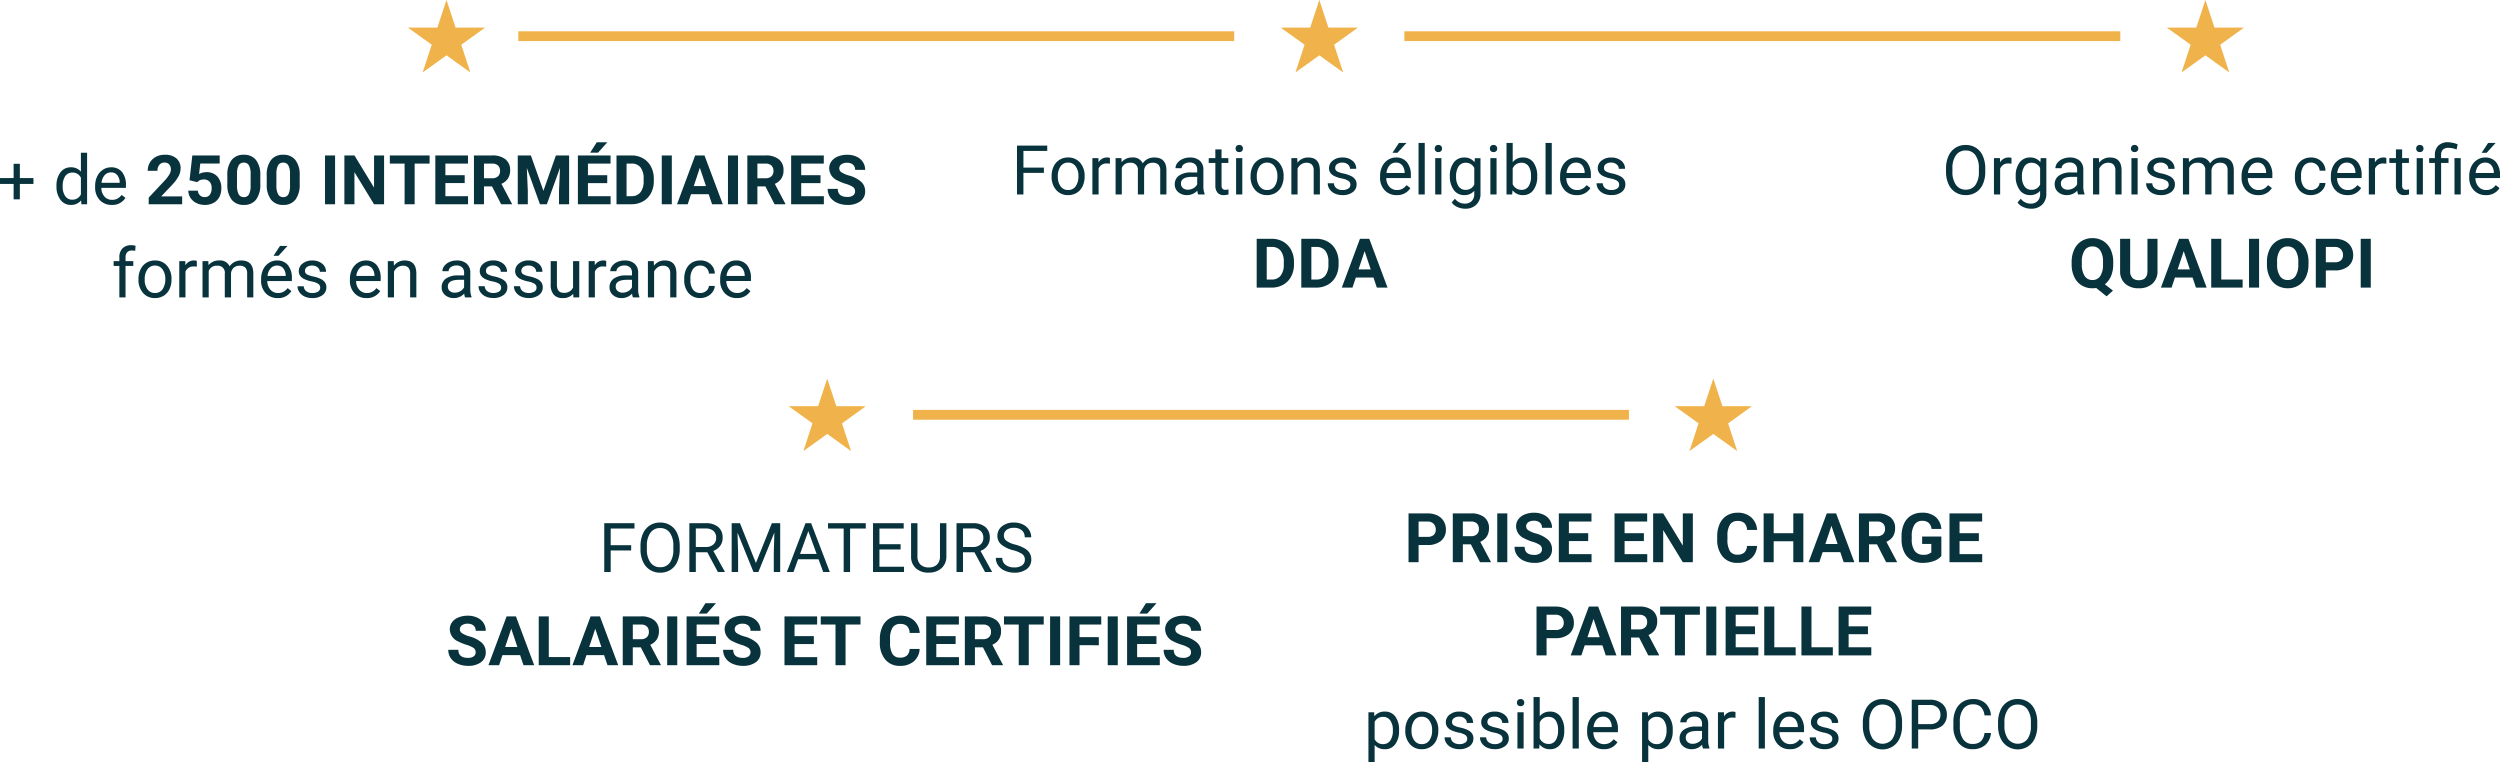 <svg xmlns="http://www.w3.org/2000/svg" width="509.84" height="155.497" viewBox="0 0 509.84 155.497">
  <g id="Groupe_716" data-name="Groupe 716" transform="translate(-199.688 -5273.347)">
    <g id="Groupe_688" data-name="Groupe 688" transform="translate(25.5)">
      <path id="Tracé_366" data-name="Tracé 366" d="M-48.333-4.655A6.157,6.157,0,0,1-48.826-2.1,3.728,3.728,0,0,1-50.22-.437a3.837,3.837,0,0,1-2.105.574,3.8,3.8,0,0,1-2.085-.578,3.817,3.817,0,0,1-1.412-1.647,5.908,5.908,0,0,1-.516-2.478v-.718a6.084,6.084,0,0,1,.5-2.536,3.8,3.8,0,0,1,1.412-1.685,3.788,3.788,0,0,1,2.088-.584,3.858,3.858,0,0,1,2.109.578,3.721,3.721,0,0,1,1.4,1.675,6.187,6.187,0,0,1,.492,2.553ZM-49.639-5.3a4.463,4.463,0,0,0-.711-2.717,2.345,2.345,0,0,0-1.989-.947,2.32,2.32,0,0,0-1.958.947,4.371,4.371,0,0,0-.735,2.628v.731a4.469,4.469,0,0,0,.721,2.7,2.329,2.329,0,0,0,1.986.981A2.32,2.32,0,0,0-50.357-1.9a4.444,4.444,0,0,0,.718-2.656Zm6.651-.964a3.79,3.79,0,0,0-.622-.048A1.667,1.667,0,0,0-45.3-5.25V0h-1.265V-7.4h1.23l.021.854a1.969,1.969,0,0,1,1.764-.991,1.292,1.292,0,0,1,.561.1Zm.861,2.5a4.347,4.347,0,0,1,.8-2.751,2.558,2.558,0,0,1,2.119-1.022,2.544,2.544,0,0,1,2.112.957l.062-.82h1.155V-.178a3.009,3.009,0,0,1-.851,2.263,3.141,3.141,0,0,1-2.287.827,3.8,3.8,0,0,1-1.565-.342,2.7,2.7,0,0,1-1.169-.937l.656-.759a2.473,2.473,0,0,0,1.989,1,1.938,1.938,0,0,0,1.439-.52A1.986,1.986,0,0,0-37.15-.1V-.738a2.6,2.6,0,0,1-2.071.875,2.526,2.526,0,0,1-2.1-1.046A4.571,4.571,0,0,1-42.126-3.76Zm1.271.144a3.316,3.316,0,0,0,.513,1.965,1.666,1.666,0,0,0,1.436.714A1.852,1.852,0,0,0-37.15-2.023V-5.4a1.874,1.874,0,0,0-1.743-1.06,1.681,1.681,0,0,0-1.442.718A3.612,3.612,0,0,0-40.855-3.616ZM-29.4,0a2.657,2.657,0,0,1-.178-.779,2.822,2.822,0,0,1-2.105.916,2.611,2.611,0,0,1-1.794-.619,2,2,0,0,1-.7-1.569A2.091,2.091,0,0,1-33.3-3.845a4.142,4.142,0,0,1,2.471-.639h1.23v-.581A1.42,1.42,0,0,0-30-6.122a1.593,1.593,0,0,0-1.169-.393,1.844,1.844,0,0,0-1.135.342,1.007,1.007,0,0,0-.458.827h-1.271a1.745,1.745,0,0,1,.393-1.07,2.683,2.683,0,0,1,1.066-.817,3.588,3.588,0,0,1,1.48-.3,2.924,2.924,0,0,1,2,.639,2.306,2.306,0,0,1,.752,1.76v3.4a4.162,4.162,0,0,0,.26,1.62V0Zm-2.1-.964a2.223,2.223,0,0,0,1.128-.308,1.861,1.861,0,0,0,.772-.8V-3.589h-.991q-2.324,0-2.324,1.36a1.151,1.151,0,0,0,.4.93A1.524,1.524,0,0,0-31.5-.964ZM-25.16-7.4l.041.93A2.7,2.7,0,0,1-22.9-7.533q2.345,0,2.365,2.646V0H-21.8V-4.895a1.7,1.7,0,0,0-.366-1.183,1.466,1.466,0,0,0-1.118-.383,1.825,1.825,0,0,0-1.08.328,2.228,2.228,0,0,0-.725.861V0h-1.265V-7.4Zm7.9,7.4h-1.265V-7.4h1.265Zm-1.367-9.358a.755.755,0,0,1,.188-.52.706.706,0,0,1,.557-.212.717.717,0,0,1,.561.212.747.747,0,0,1,.191.52.722.722,0,0,1-.191.513.73.73,0,0,1-.561.205.718.718,0,0,1-.557-.205A.73.73,0,0,1-18.625-9.358Zm7.7,7.4a.931.931,0,0,0-.386-.8,3.718,3.718,0,0,0-1.347-.489,6.367,6.367,0,0,1-1.524-.492,2.169,2.169,0,0,1-.834-.684,1.635,1.635,0,0,1-.27-.943A1.919,1.919,0,0,1-14.52-6.9a3,3,0,0,1,1.965-.629,3.091,3.091,0,0,1,2.041.649,2.063,2.063,0,0,1,.783,1.661H-11a1.142,1.142,0,0,0-.441-.9,1.652,1.652,0,0,0-1.111-.376,1.729,1.729,0,0,0-1.08.3.947.947,0,0,0-.39.786.767.767,0,0,0,.362.69,4.458,4.458,0,0,0,1.309.444,6.821,6.821,0,0,1,1.535.506,2.239,2.239,0,0,1,.872.708,1.74,1.74,0,0,1,.284,1.008,1.893,1.893,0,0,1-.793,1.589,3.326,3.326,0,0,1-2.058.6,3.725,3.725,0,0,1-1.572-.314,2.557,2.557,0,0,1-1.07-.878,2.117,2.117,0,0,1-.386-1.22h1.265a1.309,1.309,0,0,0,.509,1.008A1.976,1.976,0,0,0-12.513-.9a2.039,2.039,0,0,0,1.152-.291A.893.893,0,0,0-10.927-1.962Zm4.1-5.435.034.82A2.732,2.732,0,0,1-4.6-7.533,2.115,2.115,0,0,1-2.485-6.344a2.8,2.8,0,0,1,.96-.861,2.837,2.837,0,0,1,1.4-.328q2.434,0,2.475,2.577V0H1.083V-4.881A1.7,1.7,0,0,0,.721-6.067,1.6,1.6,0,0,0-.5-6.46a1.677,1.677,0,0,0-1.169.42A1.706,1.706,0,0,0-2.2-4.908V0H-3.476V-4.847A1.411,1.411,0,0,0-5.055-6.46a1.692,1.692,0,0,0-1.7,1.06V0H-8.022V-7.4ZM7.325.137A3.232,3.232,0,0,1,4.877-.851a3.666,3.666,0,0,1-.943-2.642v-.232a4.438,4.438,0,0,1,.42-1.965A3.28,3.28,0,0,1,5.53-7.044a2.956,2.956,0,0,1,1.637-.489,2.77,2.77,0,0,1,2.242.95,4.114,4.114,0,0,1,.8,2.721v.526H5.2a2.629,2.629,0,0,0,.639,1.767A2.009,2.009,0,0,0,7.393-.9a2.2,2.2,0,0,0,1.135-.273,2.851,2.851,0,0,0,.813-.725l.772.6A3.106,3.106,0,0,1,7.325.137ZM7.167-6.494a1.687,1.687,0,0,0-1.285.557A2.708,2.708,0,0,0,5.24-4.375H8.945v-.1a2.409,2.409,0,0,0-.52-1.494A1.588,1.588,0,0,0,7.167-6.494ZM18.1-.9a1.822,1.822,0,0,0,1.183-.41,1.443,1.443,0,0,0,.561-1.025h1.2a2.293,2.293,0,0,1-.437,1.21,2.881,2.881,0,0,1-1.077.916A3.107,3.107,0,0,1,18.1.137,3.047,3.047,0,0,1,15.7-.872,4.016,4.016,0,0,1,14.81-3.63v-.212a4.453,4.453,0,0,1,.4-1.921,3.02,3.02,0,0,1,1.138-1.306A3.233,3.233,0,0,1,18.1-7.533a2.966,2.966,0,0,1,2.068.745,2.663,2.663,0,0,1,.878,1.935h-1.2A1.743,1.743,0,0,0,19.3-6.033,1.691,1.691,0,0,0,18.1-6.494,1.77,1.77,0,0,0,16.6-5.8a3.259,3.259,0,0,0-.53,2.006v.239A3.194,3.194,0,0,0,16.6-1.586,1.779,1.779,0,0,0,18.1-.9ZM25.536.137a3.232,3.232,0,0,1-2.447-.988,3.666,3.666,0,0,1-.943-2.642v-.232a4.438,4.438,0,0,1,.42-1.965,3.28,3.28,0,0,1,1.176-1.354,2.956,2.956,0,0,1,1.637-.489,2.77,2.77,0,0,1,2.242.95,4.114,4.114,0,0,1,.8,2.721v.526H23.41a2.629,2.629,0,0,0,.639,1.767A2.009,2.009,0,0,0,25.6-.9a2.2,2.2,0,0,0,1.135-.273,2.851,2.851,0,0,0,.813-.725l.772.6A3.106,3.106,0,0,1,25.536.137Zm-.157-6.631a1.687,1.687,0,0,0-1.285.557,2.708,2.708,0,0,0-.643,1.562h3.705v-.1a2.409,2.409,0,0,0-.52-1.494A1.588,1.588,0,0,0,25.378-6.494Zm8.08.232a3.79,3.79,0,0,0-.622-.048,1.667,1.667,0,0,0-1.688,1.06V0H29.883V-7.4h1.23l.021.854A1.969,1.969,0,0,1,32.9-7.533a1.292,1.292,0,0,1,.561.1Zm3.22-2.926V-7.4h1.381v.978H36.678v4.587a1.024,1.024,0,0,0,.185.667.777.777,0,0,0,.629.222,3.062,3.062,0,0,0,.6-.082V0a3.666,3.666,0,0,1-.971.137,1.575,1.575,0,0,1-1.278-.513,2.2,2.2,0,0,1-.431-1.456V-6.419H34.067V-7.4h1.347V-9.187ZM40.91,0H39.645V-7.4H40.91ZM39.542-9.358a.755.755,0,0,1,.188-.52.706.706,0,0,1,.557-.212.717.717,0,0,1,.561.212.747.747,0,0,1,.191.52.722.722,0,0,1-.191.513.73.73,0,0,1-.561.205.718.718,0,0,1-.557-.205A.73.73,0,0,1,39.542-9.358ZM43.357,0V-6.419H42.188V-7.4h1.169v-.629a2.57,2.57,0,0,1,.708-1.928,2.744,2.744,0,0,1,2-.69A6.021,6.021,0,0,1,48-10.227L47.787-9.16A4.382,4.382,0,0,0,46.16-9.5a1.592,1.592,0,0,0-1.172.366,1.508,1.508,0,0,0-.359,1.1V-7.4h1.511v.978H44.628V0Zm5.271,0H47.356V-7.4h1.271Zm5.127.137a3.232,3.232,0,0,1-2.447-.988,3.666,3.666,0,0,1-.943-2.642v-.232a4.438,4.438,0,0,1,.42-1.965A3.28,3.28,0,0,1,51.96-7.044,2.956,2.956,0,0,1,53.6-7.533a2.77,2.77,0,0,1,2.242.95,4.114,4.114,0,0,1,.8,2.721v.526H51.628a2.629,2.629,0,0,0,.639,1.767A2.009,2.009,0,0,0,53.823-.9a2.2,2.2,0,0,0,1.135-.273,2.851,2.851,0,0,0,.813-.725l.772.6A3.106,3.106,0,0,1,53.754.137ZM53.6-6.494a1.687,1.687,0,0,0-1.285.557,2.708,2.708,0,0,0-.643,1.562h3.705v-.1a2.409,2.409,0,0,0-.52-1.494A1.588,1.588,0,0,0,53.6-6.494Zm.615-4.006h1.531L53.912-8.49H52.893ZM-22.244,14.249a6,6,0,0,1-.451,2.423,4.16,4.16,0,0,1-1.251,1.651l1.654,1.3L-23.6,20.777l-2.119-1.7a4.486,4.486,0,0,1-.752.062,4.141,4.141,0,0,1-2.208-.595,3.951,3.951,0,0,1-1.5-1.7,5.837,5.837,0,0,1-.54-2.54v-.492a5.977,5.977,0,0,1,.53-2.587,3.945,3.945,0,0,1,1.5-1.716,4.118,4.118,0,0,1,2.211-.6,4.118,4.118,0,0,1,2.211.6,3.945,3.945,0,0,1,1.5,1.716,5.96,5.96,0,0,1,.53,2.581Zm-2.078-.451a4.188,4.188,0,0,0-.561-2.379,1.827,1.827,0,0,0-1.6-.813,1.827,1.827,0,0,0-1.593.8,4.141,4.141,0,0,0-.567,2.355v.485a4.241,4.241,0,0,0,.561,2.365,1.822,1.822,0,0,0,1.613.841,1.806,1.806,0,0,0,1.586-.81,4.216,4.216,0,0,0,.561-2.362Zm11.115-4.751V15.6a3.356,3.356,0,0,1-1.022,2.584,3.94,3.94,0,0,1-2.792.95,3.984,3.984,0,0,1-2.769-.923,3.3,3.3,0,0,1-1.046-2.536V9.047h2.051v6.569a1.9,1.9,0,0,0,.468,1.425,1.8,1.8,0,0,0,1.3.448q1.729,0,1.757-1.818V9.047Zm7.15,7.9h-3.6L-10.336,19h-2.181l3.705-9.953h1.9L-3.186,19H-5.366ZM-9.1,15.288H-6.61l-1.251-3.726Zm8.894,2.064H4.149V19H-2.256V9.047H-.205ZM7.506,19H5.455V9.047H7.506Zm10.076-4.751a6.008,6.008,0,0,1-.52,2.577,3.913,3.913,0,0,1-1.487,1.709,4.113,4.113,0,0,1-2.218.6,4.141,4.141,0,0,1-2.208-.595,3.951,3.951,0,0,1-1.5-1.7,5.837,5.837,0,0,1-.54-2.54v-.492a5.977,5.977,0,0,1,.53-2.587,3.945,3.945,0,0,1,1.5-1.716,4.118,4.118,0,0,1,2.211-.6,4.118,4.118,0,0,1,2.211.6,3.945,3.945,0,0,1,1.5,1.716,5.96,5.96,0,0,1,.53,2.581ZM15.5,13.8a4.188,4.188,0,0,0-.561-2.379,1.827,1.827,0,0,0-1.6-.813,1.827,1.827,0,0,0-1.593.8,4.141,4.141,0,0,0-.567,2.355v.485a4.241,4.241,0,0,0,.561,2.365,1.822,1.822,0,0,0,1.613.841,1.806,1.806,0,0,0,1.586-.81,4.216,4.216,0,0,0,.561-2.362Zm5.619,1.7V19H19.072V9.047h3.883a4.492,4.492,0,0,1,1.972.41,3.022,3.022,0,0,1,1.309,1.166,3.25,3.25,0,0,1,.458,1.719,2.858,2.858,0,0,1-1,2.307,4.171,4.171,0,0,1-2.772.844Zm0-1.661h1.832a1.8,1.8,0,0,0,1.241-.383,1.392,1.392,0,0,0,.427-1.094,1.642,1.642,0,0,0-.431-1.183A1.609,1.609,0,0,0,23,10.708h-1.88ZM30.283,19H28.232V9.047h2.051Z" transform="translate(627.39 5313)" fill="#08323c"/>
      <path id="Tracé_365" data-name="Tracé 365" d="M-56.314-4.4h-4.177V0H-61.8V-9.953h6.166v1.08h-4.854v3.4h4.177Zm1.572.629a4.369,4.369,0,0,1,.427-1.955,3.187,3.187,0,0,1,1.189-1.34,3.238,3.238,0,0,1,1.74-.472,3.119,3.119,0,0,1,2.444,1.046,4.024,4.024,0,0,1,.933,2.782v.089a4.407,4.407,0,0,1-.414,1.938A3.14,3.14,0,0,1-49.6-.342a3.275,3.275,0,0,1-1.767.479A3.111,3.111,0,0,1-53.809-.909a4,4,0,0,1-.933-2.769Zm1.271.15A3.164,3.164,0,0,0-52.9-1.641,1.827,1.827,0,0,0-51.372-.9a1.816,1.816,0,0,0,1.531-.755,3.46,3.46,0,0,0,.567-2.116,3.159,3.159,0,0,0-.578-1.972,1.836,1.836,0,0,0-1.535-.755,1.816,1.816,0,0,0-1.511.745A3.434,3.434,0,0,0-53.471-3.616Zm10.623-2.646a3.79,3.79,0,0,0-.622-.048,1.667,1.667,0,0,0-1.688,1.06V0h-1.265V-7.4h1.23l.021.854a1.969,1.969,0,0,1,1.764-.991,1.292,1.292,0,0,1,.561.1ZM-40.5-7.4l.034.82a2.732,2.732,0,0,1,2.194-.957,2.115,2.115,0,0,1,2.112,1.189,2.8,2.8,0,0,1,.96-.861,2.837,2.837,0,0,1,1.4-.328q2.434,0,2.475,2.577V0h-1.265V-4.881a1.7,1.7,0,0,0-.362-1.186,1.6,1.6,0,0,0-1.217-.393,1.677,1.677,0,0,0-1.169.42,1.706,1.706,0,0,0-.54,1.131V0h-1.271V-4.847A1.411,1.411,0,0,0-38.726-6.46a1.692,1.692,0,0,0-1.7,1.06V0h-1.265V-7.4ZM-24.849,0a2.657,2.657,0,0,1-.178-.779,2.822,2.822,0,0,1-2.105.916,2.611,2.611,0,0,1-1.794-.619,2,2,0,0,1-.7-1.569,2.091,2.091,0,0,1,.878-1.794,4.142,4.142,0,0,1,2.471-.639h1.23v-.581a1.42,1.42,0,0,0-.4-1.056,1.593,1.593,0,0,0-1.169-.393,1.844,1.844,0,0,0-1.135.342,1.007,1.007,0,0,0-.458.827h-1.271a1.745,1.745,0,0,1,.393-1.07,2.683,2.683,0,0,1,1.066-.817,3.588,3.588,0,0,1,1.48-.3,2.924,2.924,0,0,1,2,.639,2.306,2.306,0,0,1,.752,1.76v3.4a4.162,4.162,0,0,0,.26,1.62V0Zm-2.1-.964a2.223,2.223,0,0,0,1.128-.308,1.861,1.861,0,0,0,.772-.8V-3.589h-.991q-2.324,0-2.324,1.36a1.151,1.151,0,0,0,.4.93A1.524,1.524,0,0,0-26.947-.964Zm6.863-8.224V-7.4H-18.7v.978h-1.381v4.587a1.024,1.024,0,0,0,.185.667.777.777,0,0,0,.629.222,3.062,3.062,0,0,0,.6-.082V0a3.666,3.666,0,0,1-.971.137,1.575,1.575,0,0,1-1.278-.513,2.2,2.2,0,0,1-.431-1.456V-6.419H-22.7V-7.4h1.347V-9.187ZM-15.853,0h-1.265V-7.4h1.265ZM-17.22-9.358a.755.755,0,0,1,.188-.52.706.706,0,0,1,.557-.212.717.717,0,0,1,.561.212.747.747,0,0,1,.191.52.722.722,0,0,1-.191.513.73.73,0,0,1-.561.205.718.718,0,0,1-.557-.205A.73.73,0,0,1-17.22-9.358Zm3.056,5.592a4.369,4.369,0,0,1,.427-1.955,3.187,3.187,0,0,1,1.189-1.34,3.238,3.238,0,0,1,1.74-.472A3.119,3.119,0,0,1-8.364-6.487a4.024,4.024,0,0,1,.933,2.782v.089a4.407,4.407,0,0,1-.414,1.938A3.14,3.14,0,0,1-9.027-.342a3.275,3.275,0,0,1-1.767.479A3.111,3.111,0,0,1-13.231-.909a4,4,0,0,1-.933-2.769Zm1.271.15a3.164,3.164,0,0,0,.571,1.976A1.827,1.827,0,0,0-10.794-.9a1.816,1.816,0,0,0,1.531-.755A3.46,3.46,0,0,0-8.7-3.767a3.159,3.159,0,0,0-.578-1.972,1.836,1.836,0,0,0-1.535-.755,1.816,1.816,0,0,0-1.511.745A3.434,3.434,0,0,0-12.893-3.616ZM-4.648-7.4l.041.93A2.7,2.7,0,0,1-2.393-7.533q2.345,0,2.365,2.646V0H-1.292V-4.895a1.7,1.7,0,0,0-.366-1.183A1.466,1.466,0,0,0-2.775-6.46a1.825,1.825,0,0,0-1.08.328,2.228,2.228,0,0,0-.725.861V0H-5.845V-7.4ZM6.187-1.962a.931.931,0,0,0-.386-.8,3.718,3.718,0,0,0-1.347-.489,6.367,6.367,0,0,1-1.524-.492A2.169,2.169,0,0,1,2.1-4.423a1.635,1.635,0,0,1-.27-.943A1.919,1.919,0,0,1,2.594-6.9,3,3,0,0,1,4.56-7.533,3.091,3.091,0,0,1,6.6-6.884a2.063,2.063,0,0,1,.783,1.661H6.111a1.142,1.142,0,0,0-.441-.9A1.652,1.652,0,0,0,4.56-6.494a1.729,1.729,0,0,0-1.08.3.947.947,0,0,0-.39.786.767.767,0,0,0,.362.69,4.458,4.458,0,0,0,1.309.444A6.821,6.821,0,0,1,6.3-3.767a2.239,2.239,0,0,1,.872.708,1.74,1.74,0,0,1,.284,1.008A1.893,1.893,0,0,1,6.658-.461,3.326,3.326,0,0,1,4.6.137,3.725,3.725,0,0,1,3.028-.178a2.557,2.557,0,0,1-1.07-.878,2.117,2.117,0,0,1-.386-1.22H2.837a1.309,1.309,0,0,0,.509,1.008A1.976,1.976,0,0,0,4.6-.9a2.039,2.039,0,0,0,1.152-.291A.893.893,0,0,0,6.187-1.962Zm9.447,2.1a3.232,3.232,0,0,1-2.447-.988,3.666,3.666,0,0,1-.943-2.642v-.232a4.438,4.438,0,0,1,.42-1.965,3.28,3.28,0,0,1,1.176-1.354,2.956,2.956,0,0,1,1.637-.489,2.77,2.77,0,0,1,2.242.95,4.114,4.114,0,0,1,.8,2.721v.526H13.508a2.629,2.629,0,0,0,.639,1.767A2.009,2.009,0,0,0,15.7-.9a2.2,2.2,0,0,0,1.135-.273,2.851,2.851,0,0,0,.813-.725l.772.6A3.106,3.106,0,0,1,15.634.137Zm-.157-6.631a1.687,1.687,0,0,0-1.285.557,2.708,2.708,0,0,0-.643,1.562h3.705v-.1a2.409,2.409,0,0,0-.52-1.494A1.588,1.588,0,0,0,15.477-6.494Zm.615-4.006h1.531L15.791-8.49H14.772ZM21.355,0H20.091V-10.5h1.265Zm3.4,0H23.488V-7.4h1.265ZM23.386-9.358a.755.755,0,0,1,.188-.52.706.706,0,0,1,.557-.212.717.717,0,0,1,.561.212.747.747,0,0,1,.191.52.722.722,0,0,1-.191.513.73.73,0,0,1-.561.205.718.718,0,0,1-.557-.205A.73.73,0,0,1,23.386-9.358Zm3.09,5.6a4.347,4.347,0,0,1,.8-2.751,2.558,2.558,0,0,1,2.119-1.022,2.544,2.544,0,0,1,2.112.957l.062-.82h1.155V-.178a3.009,3.009,0,0,1-.851,2.263,3.141,3.141,0,0,1-2.287.827,3.8,3.8,0,0,1-1.565-.342,2.7,2.7,0,0,1-1.169-.937l.656-.759a2.473,2.473,0,0,0,1.989,1,1.938,1.938,0,0,0,1.439-.52A1.986,1.986,0,0,0,31.452-.1V-.738a2.6,2.6,0,0,1-2.071.875,2.527,2.527,0,0,1-2.1-1.046A4.571,4.571,0,0,1,26.476-3.76Zm1.271.144a3.316,3.316,0,0,0,.513,1.965A1.666,1.666,0,0,0,29.7-.937a1.852,1.852,0,0,0,1.757-1.087V-5.4a1.874,1.874,0,0,0-1.743-1.06,1.681,1.681,0,0,0-1.442.718A3.612,3.612,0,0,0,27.747-3.616ZM36,0H34.74V-7.4H36ZM34.638-9.358a.755.755,0,0,1,.188-.52.706.706,0,0,1,.557-.212.717.717,0,0,1,.561.212.747.747,0,0,1,.191.52.722.722,0,0,1-.191.513.73.73,0,0,1-.561.205.718.718,0,0,1-.557-.205A.73.73,0,0,1,34.638-9.358ZM44.29-3.616a4.4,4.4,0,0,1-.779,2.724A2.49,2.49,0,0,1,41.419.137a2.578,2.578,0,0,1-2.167-.991L39.19,0H38.028V-10.5h1.265v3.917a2.564,2.564,0,0,1,2.112-.95,2.505,2.505,0,0,1,2.116,1.019,4.53,4.53,0,0,1,.769,2.789ZM43.025-3.76a3.417,3.417,0,0,0-.5-2,1.652,1.652,0,0,0-1.436-.7,1.857,1.857,0,0,0-1.8,1.162v3.2A1.909,1.909,0,0,0,41.1-.937a1.643,1.643,0,0,0,1.415-.7A3.634,3.634,0,0,0,43.025-3.76ZM47.257,0H45.992V-10.5h1.265ZM52.35.137A3.232,3.232,0,0,1,49.9-.851a3.666,3.666,0,0,1-.943-2.642v-.232a4.438,4.438,0,0,1,.42-1.965,3.28,3.28,0,0,1,1.176-1.354,2.956,2.956,0,0,1,1.637-.489,2.77,2.77,0,0,1,2.242.95,4.114,4.114,0,0,1,.8,2.721v.526H50.224a2.629,2.629,0,0,0,.639,1.767A2.009,2.009,0,0,0,52.418-.9a2.2,2.2,0,0,0,1.135-.273,2.851,2.851,0,0,0,.813-.725l.772.6A3.106,3.106,0,0,1,52.35.137Zm-.157-6.631a1.687,1.687,0,0,0-1.285.557,2.708,2.708,0,0,0-.643,1.562H53.97v-.1a2.409,2.409,0,0,0-.52-1.494A1.588,1.588,0,0,0,52.192-6.494ZM61-1.962a.931.931,0,0,0-.386-.8,3.718,3.718,0,0,0-1.347-.489,6.367,6.367,0,0,1-1.524-.492,2.169,2.169,0,0,1-.834-.684,1.635,1.635,0,0,1-.27-.943A1.919,1.919,0,0,1,57.412-6.9a3,3,0,0,1,1.965-.629,3.091,3.091,0,0,1,2.041.649A2.063,2.063,0,0,1,62.2-5.223H60.929a1.142,1.142,0,0,0-.441-.9,1.652,1.652,0,0,0-1.111-.376,1.729,1.729,0,0,0-1.08.3.947.947,0,0,0-.39.786.767.767,0,0,0,.362.69,4.458,4.458,0,0,0,1.309.444,6.821,6.821,0,0,1,1.535.506,2.239,2.239,0,0,1,.872.708,1.74,1.74,0,0,1,.284,1.008,1.893,1.893,0,0,1-.793,1.589,3.326,3.326,0,0,1-2.058.6,3.725,3.725,0,0,1-1.572-.314,2.557,2.557,0,0,1-1.07-.878,2.117,2.117,0,0,1-.386-1.22h1.265a1.309,1.309,0,0,0,.509,1.008A1.976,1.976,0,0,0,59.418-.9a2.039,2.039,0,0,0,1.152-.291A.893.893,0,0,0,61-1.962ZM-12.92,19V9.047h3.063a4.651,4.651,0,0,1,2.348.591A4.123,4.123,0,0,1-5.893,11.32,5.187,5.187,0,0,1-5.312,13.8v.458a5.2,5.2,0,0,1-.571,2.468A4.088,4.088,0,0,1-7.492,18.4a4.686,4.686,0,0,1-2.345.6Zm2.051-8.292v6.645h.991a2.227,2.227,0,0,0,1.839-.786,3.552,3.552,0,0,0,.649-2.249v-.526a3.609,3.609,0,0,0-.629-2.3,2.219,2.219,0,0,0-1.839-.783ZM-3.821,19V9.047H-.759a4.651,4.651,0,0,1,2.348.591A4.123,4.123,0,0,1,3.206,11.32,5.187,5.187,0,0,1,3.787,13.8v.458a5.2,5.2,0,0,1-.571,2.468A4.088,4.088,0,0,1,1.606,18.4,4.686,4.686,0,0,1-.738,19Zm2.051-8.292v6.645h.991a2.227,2.227,0,0,0,1.839-.786,3.552,3.552,0,0,0,.649-2.249v-.526a3.609,3.609,0,0,0-.629-2.3,2.219,2.219,0,0,0-1.839-.783ZM10.9,16.949H7.3L6.617,19H4.437L8.142,9.047h1.9L13.768,19H11.587ZM7.854,15.288h2.488L9.092,11.563Z" transform="translate(443.39 5313)" fill="#08323c"/>
      <path id="Tracé_364" data-name="Tracé 364" d="M-84.154-5.339h2.775v1.2h-2.775V-1h-1.271V-4.143H-88.2v-1.2h2.775V-8.244h1.271Zm7.472,1.579A4.333,4.333,0,0,1-75.875-6.5a2.551,2.551,0,0,1,2.112-1.036,2.565,2.565,0,0,1,2.058.889V-10.5h1.265V0H-71.6l-.062-.793a2.575,2.575,0,0,1-2.112.93,2.526,2.526,0,0,1-2.1-1.053,4.382,4.382,0,0,1-.81-2.748Zm1.265.144a3.281,3.281,0,0,0,.52,1.969,1.68,1.68,0,0,0,1.436.711,1.845,1.845,0,0,0,1.757-1.08v-3.4A1.859,1.859,0,0,0-73.449-6.46a1.687,1.687,0,0,0-1.449.718A3.612,3.612,0,0,0-75.417-3.616ZM-65.41.137a3.232,3.232,0,0,1-2.447-.988A3.666,3.666,0,0,1-68.8-3.493v-.232a4.438,4.438,0,0,1,.42-1.965A3.28,3.28,0,0,1-67.2-7.044a2.956,2.956,0,0,1,1.637-.489,2.77,2.77,0,0,1,2.242.95,4.114,4.114,0,0,1,.8,2.721v.526h-5.011A2.629,2.629,0,0,0-66.9-1.569,2.009,2.009,0,0,0-65.341-.9a2.2,2.2,0,0,0,1.135-.273,2.851,2.851,0,0,0,.813-.725l.772.6A3.106,3.106,0,0,1-65.41.137Zm-.157-6.631a1.687,1.687,0,0,0-1.285.557,2.708,2.708,0,0,0-.643,1.562h3.705v-.1a2.409,2.409,0,0,0-.52-1.494A1.588,1.588,0,0,0-65.567-6.494ZM-51.054,0h-6.822V-1.354l3.22-3.432a7.943,7.943,0,0,0,.981-1.265,2.032,2.032,0,0,0,.318-1.025,1.52,1.52,0,0,0-.335-1.042A1.209,1.209,0,0,0-54.65-8.5a1.3,1.3,0,0,0-1.056.461,1.828,1.828,0,0,0-.386,1.213h-1.982a3.263,3.263,0,0,1,.434-1.661,3.059,3.059,0,0,1,1.227-1.179,3.73,3.73,0,0,1,1.8-.427,3.531,3.531,0,0,1,2.389.738,2.612,2.612,0,0,1,.851,2.085,3.347,3.347,0,0,1-.383,1.5,8.357,8.357,0,0,1-1.312,1.784l-2.263,2.386h4.279Zm1.5-4.895.574-5.059H-43.4v1.647h-3.958l-.246,2.14a3.132,3.132,0,0,1,1.5-.376,2.869,2.869,0,0,1,2.229.882,3.522,3.522,0,0,1,.807,2.468,3.609,3.609,0,0,1-.407,1.726A2.871,2.871,0,0,1-44.642-.284a3.639,3.639,0,0,1-1.791.42,3.864,3.864,0,0,1-1.675-.366,2.971,2.971,0,0,1-1.22-1.029A2.8,2.8,0,0,1-49.8-2.769h1.955a1.46,1.46,0,0,0,.434.967,1.376,1.376,0,0,0,.974.345,1.215,1.215,0,0,0,1.032-.482A2.233,2.233,0,0,0-45.045-3.3a1.846,1.846,0,0,0-.417-1.3,1.53,1.53,0,0,0-1.183-.451,1.71,1.71,0,0,0-1.142.369l-.191.178Zm14.438.779a5.042,5.042,0,0,1-.854,3.158,2.983,2.983,0,0,1-2.5,1.094A3,3,0,0,1-40.958-.937a4.895,4.895,0,0,1-.882-3.076V-5.845a4.976,4.976,0,0,1,.865-3.165,3,3,0,0,1,2.492-1.08,3.008,3.008,0,0,1,2.488,1.07,4.879,4.879,0,0,1,.882,3.073Zm-1.976-2.01a3.638,3.638,0,0,0-.338-1.8,1.144,1.144,0,0,0-1.056-.564,1.124,1.124,0,0,0-1.029.537,3.4,3.4,0,0,0-.352,1.678v2.42a3.819,3.819,0,0,0,.332,1.808,1.129,1.129,0,0,0,1.063.591,1.11,1.11,0,0,0,1.046-.567,3.728,3.728,0,0,0,.335-1.736Zm10.008,2.01a5.042,5.042,0,0,1-.854,3.158,2.983,2.983,0,0,1-2.5,1.094A3,3,0,0,1-32.925-.937a4.895,4.895,0,0,1-.882-3.076V-5.845a4.976,4.976,0,0,1,.865-3.165,3,3,0,0,1,2.492-1.08,3.008,3.008,0,0,1,2.488,1.07,4.879,4.879,0,0,1,.882,3.073Zm-1.976-2.01a3.638,3.638,0,0,0-.338-1.8,1.144,1.144,0,0,0-1.056-.564,1.124,1.124,0,0,0-1.029.537,3.4,3.4,0,0,0-.352,1.678v2.42A3.819,3.819,0,0,0-31.5-2.047a1.129,1.129,0,0,0,1.063.591,1.11,1.11,0,0,0,1.046-.567,3.728,3.728,0,0,0,.335-1.736ZM-19.869,0h-2.051V-9.953h2.051Zm9.994,0h-2.051l-3.992-6.549V0h-2.051V-9.953h2.051l4,6.563V-9.953h2.044ZM-.591-8.292H-3.64V0H-5.691V-8.292H-8.7V-9.953H-.591ZM6.566-4.313H2.628v2.666H7.25V0H.578V-9.953H7.236v1.661H2.628V-5.92H6.566Zm5.571.67H10.5V0H8.453V-9.953h3.7a4.181,4.181,0,0,1,2.721.786,2.713,2.713,0,0,1,.957,2.222,3.062,3.062,0,0,1-.441,1.7,3.007,3.007,0,0,1-1.336,1.083L16.2-.1V0H14ZM10.5-5.3h1.654a1.694,1.694,0,0,0,1.2-.393,1.4,1.4,0,0,0,.424-1.083,1.5,1.5,0,0,0-.4-1.107,1.662,1.662,0,0,0-1.227-.4H10.5Zm9.563-4.648,2.557,7.219,2.543-7.219H27.86V0H25.8V-2.721l.205-4.7L23.321,0H21.913l-2.68-7.41.205,4.689V0H17.387V-9.953Zm15.572,5.64H31.7v2.666h4.621V0H29.651V-9.953h6.658v1.661H31.7V-5.92h3.938ZM33.5-12.64h2.153l-1.894,2.119H32.153ZM37.526,0V-9.953h3.063a4.651,4.651,0,0,1,2.348.591A4.123,4.123,0,0,1,44.553-7.68,5.187,5.187,0,0,1,45.134-5.2v.458a5.2,5.2,0,0,1-.571,2.468A4.088,4.088,0,0,1,42.954-.6a4.686,4.686,0,0,1-2.345.6Zm2.051-8.292v6.645h.991a2.227,2.227,0,0,0,1.839-.786,3.552,3.552,0,0,0,.649-2.249v-.526a3.609,3.609,0,0,0-.629-2.3,2.219,2.219,0,0,0-1.839-.783ZM48.805,0H46.754V-9.953h2.051Zm7.52-2.051h-3.6L52.045,0H49.865L53.57-9.953h1.9L59.2,0H57.015ZM53.283-3.712h2.488L54.52-7.437ZM62.306,0H60.255V-9.953h2.051Zm5.585-3.644H66.257V0H64.207V-9.953h3.7a4.181,4.181,0,0,1,2.721.786,2.713,2.713,0,0,1,.957,2.222,3.062,3.062,0,0,1-.441,1.7,3.007,3.007,0,0,1-1.336,1.083L71.958-.1V0h-2.2ZM66.257-5.3h1.654a1.694,1.694,0,0,0,1.2-.393,1.4,1.4,0,0,0,.424-1.083,1.5,1.5,0,0,0-.4-1.107,1.662,1.662,0,0,0-1.227-.4H66.257Zm12.872.991H75.192v2.666h4.621V0H73.141V-9.953H79.8v1.661H75.192V-5.92h3.938Zm7.048,1.7a1.052,1.052,0,0,0-.41-.892,5.38,5.38,0,0,0-1.477-.656A10.467,10.467,0,0,1,82.6-4.84a2.759,2.759,0,0,1-1.7-2.468,2.4,2.4,0,0,1,.455-1.439,2.965,2.965,0,0,1,1.306-.988,4.914,4.914,0,0,1,1.911-.355,4.473,4.473,0,0,1,1.9.386,3.026,3.026,0,0,1,1.3,1.09,2.853,2.853,0,0,1,.461,1.6H86.184a1.342,1.342,0,0,0-.431-1.063,1.77,1.77,0,0,0-1.21-.379,1.891,1.891,0,0,0-1.169.318,1,1,0,0,0-.417.837.96.96,0,0,0,.489.813,5.522,5.522,0,0,0,1.439.615,6.217,6.217,0,0,1,2.55,1.306,2.6,2.6,0,0,1,.8,1.941A2.4,2.4,0,0,1,87.257-.6a4.279,4.279,0,0,1-2.632.735,5.082,5.082,0,0,1-2.092-.42,3.31,3.31,0,0,1-1.439-1.152,2.95,2.95,0,0,1-.5-1.7h2.058q0,1.647,1.969,1.647a1.915,1.915,0,0,0,1.142-.3A.967.967,0,0,0,86.177-2.611ZM-63.861,19V12.581H-65.03V11.6h1.169v-.759a2.519,2.519,0,0,1,.636-1.839,2.4,2.4,0,0,1,1.8-.649,3.319,3.319,0,0,1,.868.116L-60.628,9.5a3.632,3.632,0,0,0-.684-.062,1.236,1.236,0,0,0-.95.359,1.453,1.453,0,0,0-.335,1.029V11.6h1.579v.978H-62.6V19Zm3.9-3.767a4.369,4.369,0,0,1,.427-1.955,3.187,3.187,0,0,1,1.189-1.34,3.238,3.238,0,0,1,1.74-.472,3.119,3.119,0,0,1,2.444,1.046,4.024,4.024,0,0,1,.933,2.782v.089a4.407,4.407,0,0,1-.414,1.938,3.14,3.14,0,0,1-1.183,1.336,3.275,3.275,0,0,1-1.767.479,3.111,3.111,0,0,1-2.437-1.046,4,4,0,0,1-.933-2.769Zm1.271.15a3.164,3.164,0,0,0,.571,1.976,1.827,1.827,0,0,0,1.528.745,1.816,1.816,0,0,0,1.531-.755,3.46,3.46,0,0,0,.567-2.116,3.159,3.159,0,0,0-.578-1.972,1.836,1.836,0,0,0-1.535-.755,1.816,1.816,0,0,0-1.511.745A3.435,3.435,0,0,0-58.687,15.384Zm10.623-2.646a3.79,3.79,0,0,0-.622-.048,1.667,1.667,0,0,0-1.688,1.06V19h-1.265V11.6h1.23l.021.854a1.969,1.969,0,0,1,1.764-.991,1.292,1.292,0,0,1,.561.1Zm2.352-1.135.034.82a2.732,2.732,0,0,1,2.194-.957,2.115,2.115,0,0,1,2.112,1.189,2.8,2.8,0,0,1,.96-.861,2.837,2.837,0,0,1,1.4-.328q2.434,0,2.475,2.577V19H-37.8V14.119a1.7,1.7,0,0,0-.362-1.186,1.6,1.6,0,0,0-1.217-.393,1.677,1.677,0,0,0-1.169.42,1.706,1.706,0,0,0-.54,1.131V19h-1.271V14.153a1.411,1.411,0,0,0-1.579-1.613,1.692,1.692,0,0,0-1.7,1.06V19h-1.265V11.6Zm14.15,7.533a3.232,3.232,0,0,1-2.447-.988,3.666,3.666,0,0,1-.943-2.642v-.232a4.438,4.438,0,0,1,.42-1.965,3.28,3.28,0,0,1,1.176-1.354,2.956,2.956,0,0,1,1.637-.489,2.77,2.77,0,0,1,2.242.95,4.114,4.114,0,0,1,.8,2.721v.526h-5.011a2.629,2.629,0,0,0,.639,1.767,2.009,2.009,0,0,0,1.555.673,2.2,2.2,0,0,0,1.135-.273,2.851,2.851,0,0,0,.813-.725l.772.6A3.106,3.106,0,0,1-31.562,19.137Zm-.157-6.631A1.687,1.687,0,0,0-33,13.063a2.708,2.708,0,0,0-.643,1.562h3.705v-.1a2.409,2.409,0,0,0-.52-1.494A1.588,1.588,0,0,0-31.719,12.506ZM-31.1,8.5h1.531L-31.4,10.51h-1.019Zm8.2,8.538a.931.931,0,0,0-.386-.8,3.718,3.718,0,0,0-1.347-.489,6.367,6.367,0,0,1-1.524-.492A2.169,2.169,0,0,1-27,14.577a1.635,1.635,0,0,1-.27-.943A1.919,1.919,0,0,1-26.5,12.1a3,3,0,0,1,1.965-.629,3.091,3.091,0,0,1,2.041.649,2.063,2.063,0,0,1,.783,1.661h-1.271a1.142,1.142,0,0,0-.441-.9,1.652,1.652,0,0,0-1.111-.376,1.729,1.729,0,0,0-1.08.3.947.947,0,0,0-.39.786.767.767,0,0,0,.362.69,4.458,4.458,0,0,0,1.309.444,6.821,6.821,0,0,1,1.535.506,2.239,2.239,0,0,1,.872.708,1.74,1.74,0,0,1,.284,1.008,1.893,1.893,0,0,1-.793,1.589,3.326,3.326,0,0,1-2.058.6,3.725,3.725,0,0,1-1.572-.314,2.557,2.557,0,0,1-1.07-.878,2.117,2.117,0,0,1-.386-1.22h1.265a1.309,1.309,0,0,0,.509,1.008,1.976,1.976,0,0,0,1.254.373,2.039,2.039,0,0,0,1.152-.291A.893.893,0,0,0-22.907,17.038Zm9.447,2.1a3.232,3.232,0,0,1-2.447-.988,3.666,3.666,0,0,1-.943-2.642v-.232a4.438,4.438,0,0,1,.42-1.965,3.28,3.28,0,0,1,1.176-1.354,2.956,2.956,0,0,1,1.637-.489,2.77,2.77,0,0,1,2.242.95,4.114,4.114,0,0,1,.8,2.721v.526h-5.011a2.629,2.629,0,0,0,.639,1.767,2.009,2.009,0,0,0,1.555.673,2.2,2.2,0,0,0,1.135-.273,2.851,2.851,0,0,0,.813-.725l.772.6A3.106,3.106,0,0,1-13.46,19.137Zm-.157-6.631a1.687,1.687,0,0,0-1.285.557,2.708,2.708,0,0,0-.643,1.562h3.705v-.1a2.409,2.409,0,0,0-.52-1.494A1.588,1.588,0,0,0-13.617,12.506Zm5.7-.9.041.93A2.7,2.7,0,0,1-5.66,11.467q2.345,0,2.365,2.646V19H-4.56V14.105a1.7,1.7,0,0,0-.366-1.183,1.466,1.466,0,0,0-1.118-.383,1.825,1.825,0,0,0-1.08.328,2.228,2.228,0,0,0-.725.861V19H-9.112V11.6ZM6.645,19a2.657,2.657,0,0,1-.178-.779,2.822,2.822,0,0,1-2.105.916,2.611,2.611,0,0,1-1.794-.619,2,2,0,0,1-.7-1.569,2.091,2.091,0,0,1,.878-1.794,4.142,4.142,0,0,1,2.471-.639h1.23v-.581a1.42,1.42,0,0,0-.4-1.056,1.593,1.593,0,0,0-1.169-.393,1.844,1.844,0,0,0-1.135.342,1.007,1.007,0,0,0-.458.827H2.017a1.745,1.745,0,0,1,.393-1.07,2.683,2.683,0,0,1,1.066-.817,3.588,3.588,0,0,1,1.48-.3,2.924,2.924,0,0,1,2,.639,2.306,2.306,0,0,1,.752,1.76v3.4a4.162,4.162,0,0,0,.26,1.62V19Zm-2.1-.964a2.223,2.223,0,0,0,1.128-.308,1.861,1.861,0,0,0,.772-.8V15.411H5.455q-2.324,0-2.324,1.36a1.151,1.151,0,0,0,.4.93A1.524,1.524,0,0,0,4.546,18.036Zm9.454-1a.931.931,0,0,0-.386-.8,3.718,3.718,0,0,0-1.347-.489,6.367,6.367,0,0,1-1.524-.492,2.169,2.169,0,0,1-.834-.684,1.635,1.635,0,0,1-.27-.943,1.919,1.919,0,0,1,.769-1.538,3,3,0,0,1,1.965-.629,3.091,3.091,0,0,1,2.041.649,2.063,2.063,0,0,1,.783,1.661H13.925a1.142,1.142,0,0,0-.441-.9,1.652,1.652,0,0,0-1.111-.376,1.729,1.729,0,0,0-1.08.3.947.947,0,0,0-.39.786.767.767,0,0,0,.362.69,4.458,4.458,0,0,0,1.309.444,6.821,6.821,0,0,1,1.535.506,2.239,2.239,0,0,1,.872.708,1.74,1.74,0,0,1,.284,1.008,1.893,1.893,0,0,1-.793,1.589,3.326,3.326,0,0,1-2.058.6,3.725,3.725,0,0,1-1.572-.314,2.557,2.557,0,0,1-1.07-.878,2.117,2.117,0,0,1-.386-1.22H10.65a1.309,1.309,0,0,0,.509,1.008,1.976,1.976,0,0,0,1.254.373,2.039,2.039,0,0,0,1.152-.291A.893.893,0,0,0,14,17.038Zm7.219,0a.931.931,0,0,0-.386-.8,3.718,3.718,0,0,0-1.347-.489,6.367,6.367,0,0,1-1.524-.492,2.169,2.169,0,0,1-.834-.684,1.635,1.635,0,0,1-.27-.943,1.919,1.919,0,0,1,.769-1.538,3,3,0,0,1,1.965-.629,3.091,3.091,0,0,1,2.041.649,2.063,2.063,0,0,1,.783,1.661H21.144a1.142,1.142,0,0,0-.441-.9,1.652,1.652,0,0,0-1.111-.376,1.729,1.729,0,0,0-1.08.3.947.947,0,0,0-.39.786.767.767,0,0,0,.362.69,4.458,4.458,0,0,0,1.309.444,6.821,6.821,0,0,1,1.535.506,2.239,2.239,0,0,1,.872.708,1.74,1.74,0,0,1,.284,1.008,1.893,1.893,0,0,1-.793,1.589,3.326,3.326,0,0,1-2.058.6,3.725,3.725,0,0,1-1.572-.314,2.557,2.557,0,0,1-1.07-.878,2.117,2.117,0,0,1-.386-1.22h1.265a1.309,1.309,0,0,0,.509,1.008,1.976,1.976,0,0,0,1.254.373,2.039,2.039,0,0,0,1.152-.291A.893.893,0,0,0,21.219,17.038Zm7.479,1.23a2.686,2.686,0,0,1-2.167.868,2.3,2.3,0,0,1-1.8-.687,2.974,2.974,0,0,1-.625-2.034V11.6h1.265v4.778q0,1.682,1.367,1.682a1.893,1.893,0,0,0,1.928-1.08V11.6h1.265V19h-1.2Zm6.727-5.53a3.79,3.79,0,0,0-.622-.048,1.667,1.667,0,0,0-1.688,1.06V19H31.849V11.6h1.23l.021.854a1.969,1.969,0,0,1,1.764-.991,1.292,1.292,0,0,1,.561.1ZM40.879,19a2.657,2.657,0,0,1-.178-.779,2.822,2.822,0,0,1-2.105.916,2.611,2.611,0,0,1-1.794-.619,2,2,0,0,1-.7-1.569,2.091,2.091,0,0,1,.878-1.794,4.142,4.142,0,0,1,2.471-.639h1.23v-.581a1.42,1.42,0,0,0-.4-1.056,1.593,1.593,0,0,0-1.169-.393,1.844,1.844,0,0,0-1.135.342,1.007,1.007,0,0,0-.458.827H36.251a1.745,1.745,0,0,1,.393-1.07,2.683,2.683,0,0,1,1.066-.817,3.588,3.588,0,0,1,1.48-.3,2.924,2.924,0,0,1,2,.639,2.306,2.306,0,0,1,.752,1.76v3.4a4.162,4.162,0,0,0,.26,1.62V19Zm-2.1-.964a2.223,2.223,0,0,0,1.128-.308,1.861,1.861,0,0,0,.772-.8V15.411h-.991q-2.324,0-2.324,1.36a1.151,1.151,0,0,0,.4.93A1.524,1.524,0,0,0,38.78,18.036ZM45.124,11.6l.041.93a2.7,2.7,0,0,1,2.215-1.066q2.345,0,2.365,2.646V19H48.48V14.105a1.7,1.7,0,0,0-.366-1.183A1.466,1.466,0,0,0,47,12.54a1.825,1.825,0,0,0-1.08.328,2.228,2.228,0,0,0-.725.861V19H43.928V11.6Zm9.5,6.5a1.822,1.822,0,0,0,1.183-.41,1.443,1.443,0,0,0,.561-1.025h1.2a2.293,2.293,0,0,1-.437,1.21,2.881,2.881,0,0,1-1.077.916,3.107,3.107,0,0,1-1.425.342,3.047,3.047,0,0,1-2.4-1.008,4.016,4.016,0,0,1-.892-2.758v-.212a4.453,4.453,0,0,1,.4-1.921,3.02,3.02,0,0,1,1.138-1.306,3.233,3.233,0,0,1,1.753-.465,2.966,2.966,0,0,1,2.068.745,2.663,2.663,0,0,1,.878,1.935h-1.2a1.743,1.743,0,0,0-.543-1.179,1.691,1.691,0,0,0-1.207-.461,1.77,1.77,0,0,0-1.494.694,3.259,3.259,0,0,0-.53,2.006v.239a3.194,3.194,0,0,0,.526,1.969A1.779,1.779,0,0,0,54.619,18.1Zm7.431,1.032a3.232,3.232,0,0,1-2.447-.988,3.666,3.666,0,0,1-.943-2.642v-.232a4.438,4.438,0,0,1,.42-1.965,3.28,3.28,0,0,1,1.176-1.354,2.956,2.956,0,0,1,1.637-.489,2.77,2.77,0,0,1,2.242.95,4.114,4.114,0,0,1,.8,2.721v.526H59.924a2.629,2.629,0,0,0,.639,1.767,2.009,2.009,0,0,0,1.555.673,2.2,2.2,0,0,0,1.135-.273,2.851,2.851,0,0,0,.813-.725l.772.6A3.106,3.106,0,0,1,62.05,19.137Zm-.157-6.631a1.687,1.687,0,0,0-1.285.557,2.708,2.708,0,0,0-.643,1.562H63.67v-.1a2.409,2.409,0,0,0-.52-1.494A1.588,1.588,0,0,0,61.893,12.506Z" transform="translate(262.39 5315)" fill="#08323c"/>
      <path id="Tracé_340" data-name="Tracé 340" d="M33.715-1160.806c-.076.229-.2.622-.289.874l-.474,1.443c-.179.542-.467,1.417-.64,1.942l-.315.958H29c-1.649,0-3,0-3,.009s.216.165.481.355l2.4,1.72c1.057.758,1.93,1.387,1.943,1.4s.07-.12-.534,1.712c-.238.725-.437,1.331-.8,2.429-.179.546-.364,1.105-.409,1.244a2.152,2.152,0,0,0-.076.259c.009.008-.3.229,2.431-1.732l2.381-1.708.042-.029.969.7c3.112,2.236,3.882,2.786,3.886,2.782s-.058-.195-.135-.428-.275-.833-.44-1.333l-1.031-3.141c-.184-.56-.235-.716-.235-.731s1.087-.792,2.416-1.746,2.416-1.74,2.416-1.746-1.156-.013-3-.014l-3,0-.209-.636c-.114-.35-.346-1.05-.512-1.558l-.712-2.168c-.225-.685-.413-1.25-.418-1.255A3.771,3.771,0,0,0,33.715-1160.806Z" transform="translate(231.39 6434.56)" fill="#f0b24a"/>
      <path id="Tracé_340-2" data-name="Tracé 340" d="M33.715-1160.806c-.076.229-.2.622-.289.874l-.474,1.443c-.179.542-.467,1.417-.64,1.942l-.315.958H29c-1.649,0-3,0-3,.009s.216.165.481.355l2.4,1.72c1.057.758,1.93,1.387,1.943,1.4s.07-.12-.534,1.712c-.238.725-.437,1.331-.8,2.429-.179.546-.364,1.105-.409,1.244a2.152,2.152,0,0,0-.076.259c.009.008-.3.229,2.431-1.732l2.381-1.708.042-.029.969.7c3.112,2.236,3.882,2.786,3.886,2.782s-.058-.195-.135-.428-.275-.833-.44-1.333l-1.031-3.141c-.184-.56-.235-.716-.235-.731s1.087-.792,2.416-1.746,2.416-1.74,2.416-1.746-1.156-.013-3-.014l-3,0-.209-.636c-.114-.35-.346-1.05-.512-1.558l-.712-2.168c-.225-.685-.413-1.25-.418-1.255A3.771,3.771,0,0,0,33.715-1160.806Z" transform="translate(409.39 6434.56)" fill="#f0b24a"/>
      <path id="Tracé_340-3" data-name="Tracé 340" d="M33.715-1160.806c-.076.229-.2.622-.289.874l-.474,1.443c-.179.542-.467,1.417-.64,1.942l-.315.958H29c-1.649,0-3,0-3,.009s.216.165.481.355l2.4,1.72c1.057.758,1.93,1.387,1.943,1.4s.07-.12-.534,1.712c-.238.725-.437,1.331-.8,2.429-.179.546-.364,1.105-.409,1.244a2.152,2.152,0,0,0-.076.259c.009.008-.3.229,2.431-1.732l2.381-1.708.042-.029.969.7c3.112,2.236,3.882,2.786,3.886,2.782s-.058-.195-.135-.428-.275-.833-.44-1.333l-1.031-3.141c-.184-.56-.235-.716-.235-.731s1.087-.792,2.416-1.746,2.416-1.74,2.416-1.746-1.156-.013-3-.014l-3,0-.209-.636c-.114-.35-.346-1.05-.512-1.558l-.712-2.168c-.225-.685-.413-1.25-.418-1.255A3.771,3.771,0,0,0,33.715-1160.806Z" transform="translate(590.095 6434.56)" fill="#f0b24a"/>
      <line id="Ligne_36" data-name="Ligne 36" x2="146" transform="translate(279.89 5280.727)" fill="none" stroke="#f0b24a" stroke-width="2"/>
      <line id="Ligne_43" data-name="Ligne 43" x2="146" transform="translate(460.595 5280.727)" fill="none" stroke="#f0b24a" stroke-width="2"/>
    </g>
    <g id="Groupe_689" data-name="Groupe 689" transform="translate(15.5)">
      <g id="Groupe_615" data-name="Groupe 615" transform="translate(91.39 -436)">
        <path id="Tracé_348" data-name="Tracé 348" d="M33.715-1160.806c-.076.229-.2.622-.289.874l-.474,1.443c-.179.542-.467,1.417-.64,1.942l-.315.958H29c-1.649,0-3,0-3,.009s.216.165.481.355l2.4,1.72c1.057.758,1.93,1.387,1.943,1.4s.07-.12-.534,1.712c-.238.725-.437,1.331-.8,2.429-.179.546-.364,1.105-.409,1.244a2.152,2.152,0,0,0-.076.259c.009.008-.3.229,2.431-1.732l2.381-1.708.042-.029.969.7c3.112,2.236,3.882,2.786,3.886,2.782s-.058-.195-.135-.428-.275-.833-.44-1.333l-1.031-3.141c-.184-.56-.235-.716-.235-.731s1.087-.792,2.416-1.746,2.416-1.74,2.416-1.746-1.156-.013-3-.014l-3,0-.209-.636c-.114-.35-.346-1.05-.512-1.558l-.712-2.168c-.225-.685-.413-1.25-.418-1.255A3.771,3.771,0,0,0,33.715-1160.806Z" transform="translate(408.353 6947.774)" fill="#f0b24a"/>
        <path id="Tracé_350" data-name="Tracé 350" d="M33.715-1160.806c-.076.229-.2.622-.289.874l-.474,1.443c-.179.542-.467,1.417-.64,1.942l-.315.958H29c-1.649,0-3,0-3,.009s.216.165.481.355l2.4,1.72c1.057.758,1.93,1.387,1.943,1.4s.07-.12-.534,1.712c-.238.725-.437,1.331-.8,2.429-.179.546-.364,1.105-.409,1.244a2.152,2.152,0,0,0-.076.259c.009.008-.3.229,2.431-1.732l2.381-1.708.042-.029.969.7c3.112,2.236,3.882,2.786,3.886,2.782s-.058-.195-.135-.428-.275-.833-.44-1.333l-1.031-3.141c-.184-.56-.235-.716-.235-.731s1.087-.792,2.416-1.746,2.416-1.74,2.416-1.746-1.156-.013-3-.014l-3,0-.209-.636c-.114-.35-.346-1.05-.512-1.558l-.712-2.168c-.225-.685-.413-1.25-.418-1.255A3.771,3.771,0,0,0,33.715-1160.806Z" transform="translate(227.647 6947.774)" fill="#f0b24a"/>
        <line id="Ligne_44" data-name="Ligne 44" x2="146" transform="translate(279 5793.942)" fill="none" stroke="#f0b24a" stroke-width="2"/>
      </g>
      <path id="Tracé_362" data-name="Tracé 362" d="M-57.9-3.507V0h-2.051V-9.953h3.883a4.492,4.492,0,0,1,1.972.41,3.022,3.022,0,0,1,1.309,1.166,3.25,3.25,0,0,1,.458,1.719,2.858,2.858,0,0,1-1,2.307,4.171,4.171,0,0,1-2.772.844Zm0-1.661h1.832a1.8,1.8,0,0,0,1.241-.383A1.392,1.392,0,0,0-54.4-6.645a1.642,1.642,0,0,0-.431-1.183,1.609,1.609,0,0,0-1.189-.465H-57.9ZM-47.24-3.644h-1.634V0h-2.051V-9.953h3.7a4.181,4.181,0,0,1,2.721.786,2.713,2.713,0,0,1,.957,2.222,3.062,3.062,0,0,1-.441,1.7,3.007,3.007,0,0,1-1.336,1.083L-43.172-.1V0h-2.2ZM-48.874-5.3h1.654a1.694,1.694,0,0,0,1.2-.393A1.4,1.4,0,0,0-45.6-6.781,1.5,1.5,0,0,0-46-7.889a1.662,1.662,0,0,0-1.227-.4h-1.647ZM-39.809,0H-41.86V-9.953h2.051Zm7.062-2.611a1.052,1.052,0,0,0-.41-.892,5.38,5.38,0,0,0-1.477-.656,10.467,10.467,0,0,1-1.688-.68,2.759,2.759,0,0,1-1.7-2.468,2.4,2.4,0,0,1,.455-1.439,2.965,2.965,0,0,1,1.306-.988,4.914,4.914,0,0,1,1.911-.355,4.473,4.473,0,0,1,1.9.386,3.026,3.026,0,0,1,1.3,1.09,2.853,2.853,0,0,1,.461,1.6h-2.051a1.342,1.342,0,0,0-.431-1.063,1.77,1.77,0,0,0-1.21-.379,1.891,1.891,0,0,0-1.169.318,1,1,0,0,0-.417.837.96.96,0,0,0,.489.813,5.522,5.522,0,0,0,1.439.615,6.217,6.217,0,0,1,2.55,1.306,2.6,2.6,0,0,1,.8,1.941A2.4,2.4,0,0,1-31.667-.6,4.279,4.279,0,0,1-34.3.137a5.082,5.082,0,0,1-2.092-.42A3.31,3.31,0,0,1-37.83-1.436a2.95,2.95,0,0,1-.5-1.7h2.058q0,1.647,1.969,1.647a1.915,1.915,0,0,0,1.142-.3A.967.967,0,0,0-32.748-2.611Zm9.434-1.7h-3.937v2.666h4.621V0H-29.3V-9.953h6.658v1.661h-4.607V-5.92h3.938Zm11.361,0H-15.89v2.666h4.621V0h-6.672V-9.953h6.658v1.661H-15.89V-5.92h3.938ZM-1.972,0H-4.023L-8.015-6.549V0h-2.051V-9.953h2.051l4,6.563V-9.953h2.044ZM11.119-3.315A3.522,3.522,0,0,1,9.933-.786a4.165,4.165,0,0,1-2.82.923A3.745,3.745,0,0,1,4.1-1.152,5.284,5.284,0,0,1,3-4.689V-5.3A5.966,5.966,0,0,1,3.51-7.827,3.791,3.791,0,0,1,4.956-9.505,4.05,4.05,0,0,1,7.14-10.09a4.058,4.058,0,0,1,2.775.923,3.785,3.785,0,0,1,1.217,2.591H9.082a2.079,2.079,0,0,0-.537-1.4,1.987,1.987,0,0,0-1.4-.434,1.742,1.742,0,0,0-1.535.735,4.118,4.118,0,0,0-.523,2.28v.752a4.408,4.408,0,0,0,.489,2.358,1.71,1.71,0,0,0,1.542.745,2.025,2.025,0,0,0,1.418-.434,1.961,1.961,0,0,0,.537-1.343ZM20.566,0H18.515V-4.266h-4V0H12.465V-9.953h2.051V-5.92h4V-9.953h2.051ZM28.1-2.051H24.5L23.82,0H21.639l3.705-9.953h1.9L30.97,0H28.79ZM25.057-3.712h2.488L26.294-7.437Zm10.527.068H33.951V0H31.9V-9.953h3.7a4.181,4.181,0,0,1,2.721.786,2.713,2.713,0,0,1,.957,2.222,3.062,3.062,0,0,1-.441,1.7A3.007,3.007,0,0,1,37.5-4.163L39.652-.1V0h-2.2ZM33.951-5.3H35.6A1.694,1.694,0,0,0,36.8-5.7a1.4,1.4,0,0,0,.424-1.083,1.5,1.5,0,0,0-.4-1.107,1.662,1.662,0,0,0-1.227-.4H33.951ZM48.709-1.258A3.56,3.56,0,0,1,47.144-.229,6.556,6.556,0,0,1,44.9.137a4.442,4.442,0,0,1-2.266-.564,3.762,3.762,0,0,1-1.5-1.637,5.762,5.762,0,0,1-.543-2.522v-.677a6.119,6.119,0,0,1,.5-2.581A3.717,3.717,0,0,1,42.54-9.512a4.174,4.174,0,0,1,2.218-.578,4.157,4.157,0,0,1,2.769.844,3.608,3.608,0,0,1,1.183,2.458h-2a1.985,1.985,0,0,0-.6-1.251,1.932,1.932,0,0,0-1.289-.4,1.818,1.818,0,0,0-1.593.786,4.134,4.134,0,0,0-.554,2.338v.636a3.935,3.935,0,0,0,.595,2.365,2.037,2.037,0,0,0,1.743.8A2.275,2.275,0,0,0,46.659-2V-3.719H44.792V-5.229h3.917Zm7.649-3.056H52.421v2.666h4.621V0H50.371V-9.953h6.658v1.661H52.421V-5.92h3.938ZM-31.8,15.493V19h-2.051V9.047h3.883A4.492,4.492,0,0,1-28,9.457a3.022,3.022,0,0,1,1.309,1.166,3.25,3.25,0,0,1,.458,1.719,2.858,2.858,0,0,1-1,2.307A4.171,4.171,0,0,1-30,15.493Zm0-1.661h1.832a1.8,1.8,0,0,0,1.241-.383,1.392,1.392,0,0,0,.427-1.094,1.642,1.642,0,0,0-.431-1.183,1.609,1.609,0,0,0-1.189-.465H-31.8Zm11.382,3.117h-3.6L-24.7,19h-2.181l3.705-9.953h1.9L-17.548,19h-2.181Zm-3.042-1.661h2.488l-1.251-3.726Zm10.527.068h-1.634V19h-2.051V9.047h3.7a4.181,4.181,0,0,1,2.721.786,2.713,2.713,0,0,1,.957,2.222,3.062,3.062,0,0,1-.441,1.7,3.007,3.007,0,0,1-1.336,1.083L-8.866,18.9V19h-2.2ZM-14.567,13.7h1.654a1.694,1.694,0,0,0,1.2-.393,1.4,1.4,0,0,0,.424-1.083,1.5,1.5,0,0,0-.4-1.107,1.662,1.662,0,0,0-1.227-.4h-1.647ZM-.533,10.708H-3.582V19H-5.633V10.708H-8.641V9.047H-.533ZM2.816,19H.766V9.047H2.816Zm7.889-4.313H6.768v2.666h4.621V19H4.717V9.047h6.658v1.661H6.768V13.08h3.938Zm3.938,2.666H19V19H12.592V9.047h2.051Zm7.581,0h4.354V19H20.173V9.047h2.051Zm11.519-2.666H29.8v2.666h4.621V19H27.754V9.047h6.658v1.661H29.8V13.08h3.938Zm-95.625,19.7a4.429,4.429,0,0,1-.772,2.721,2.476,2.476,0,0,1-2.092,1.032,2.713,2.713,0,0,1-2.119-.854v3.562H-68.13V30.6h1.155l.062.82a2.605,2.605,0,0,1,2.146-.957,2.522,2.522,0,0,1,2.109,1,4.477,4.477,0,0,1,.776,2.8Zm-1.265-.144a3.268,3.268,0,0,0-.533-1.976,1.718,1.718,0,0,0-1.463-.725,1.859,1.859,0,0,0-1.723,1.019v3.534A1.863,1.863,0,0,0-65.129,37.1a1.71,1.71,0,0,0,1.446-.721A3.567,3.567,0,0,0-63.147,34.24Zm2.536-.007a4.369,4.369,0,0,1,.427-1.955,3.187,3.187,0,0,1,1.189-1.34,3.238,3.238,0,0,1,1.74-.472,3.119,3.119,0,0,1,2.444,1.046,4.024,4.024,0,0,1,.933,2.782v.089a4.407,4.407,0,0,1-.414,1.938,3.14,3.14,0,0,1-1.183,1.336,3.275,3.275,0,0,1-1.767.479,3.111,3.111,0,0,1-2.437-1.046,4,4,0,0,1-.933-2.769Zm1.271.15a3.164,3.164,0,0,0,.571,1.976,1.827,1.827,0,0,0,1.528.745,1.816,1.816,0,0,0,1.531-.755,3.46,3.46,0,0,0,.567-2.116,3.159,3.159,0,0,0-.578-1.972,1.836,1.836,0,0,0-1.535-.755,1.816,1.816,0,0,0-1.511.745A3.435,3.435,0,0,0-59.339,34.384Zm11.354,1.654a.931.931,0,0,0-.386-.8,3.718,3.718,0,0,0-1.347-.489,6.367,6.367,0,0,1-1.524-.492,2.169,2.169,0,0,1-.834-.684,1.635,1.635,0,0,1-.27-.943,1.919,1.919,0,0,1,.769-1.538,3,3,0,0,1,1.965-.629,3.091,3.091,0,0,1,2.041.649,2.063,2.063,0,0,1,.783,1.661H-48.06a1.142,1.142,0,0,0-.441-.9,1.652,1.652,0,0,0-1.111-.376,1.729,1.729,0,0,0-1.08.3.947.947,0,0,0-.39.786.767.767,0,0,0,.362.69,4.458,4.458,0,0,0,1.309.444,6.821,6.821,0,0,1,1.535.506,2.239,2.239,0,0,1,.872.708,1.74,1.74,0,0,1,.284,1.008,1.893,1.893,0,0,1-.793,1.589,3.326,3.326,0,0,1-2.058.6,3.725,3.725,0,0,1-1.572-.314,2.557,2.557,0,0,1-1.07-.878,2.117,2.117,0,0,1-.386-1.22h1.265a1.309,1.309,0,0,0,.509,1.008,1.976,1.976,0,0,0,1.254.373,2.039,2.039,0,0,0,1.152-.291A.893.893,0,0,0-47.985,36.038Zm7.219,0a.931.931,0,0,0-.386-.8,3.718,3.718,0,0,0-1.347-.489,6.367,6.367,0,0,1-1.524-.492,2.169,2.169,0,0,1-.834-.684,1.635,1.635,0,0,1-.27-.943,1.919,1.919,0,0,1,.769-1.538,3,3,0,0,1,1.965-.629,3.091,3.091,0,0,1,2.041.649,2.063,2.063,0,0,1,.783,1.661h-1.271a1.142,1.142,0,0,0-.441-.9,1.652,1.652,0,0,0-1.111-.376,1.729,1.729,0,0,0-1.08.3.947.947,0,0,0-.39.786.767.767,0,0,0,.362.69,4.458,4.458,0,0,0,1.309.444,6.821,6.821,0,0,1,1.535.506,2.239,2.239,0,0,1,.872.708,1.74,1.74,0,0,1,.284,1.008,1.893,1.893,0,0,1-.793,1.589,3.326,3.326,0,0,1-2.058.6,3.725,3.725,0,0,1-1.572-.314,2.557,2.557,0,0,1-1.07-.878,2.117,2.117,0,0,1-.386-1.22h1.265a1.309,1.309,0,0,0,.509,1.008,1.976,1.976,0,0,0,1.254.373,2.039,2.039,0,0,0,1.152-.291A.893.893,0,0,0-40.766,36.038ZM-36.48,38h-1.265V30.6h1.265Zm-1.367-9.358a.755.755,0,0,1,.188-.52.706.706,0,0,1,.557-.212.717.717,0,0,1,.561.212.747.747,0,0,1,.191.52.722.722,0,0,1-.191.513.73.73,0,0,1-.561.205.718.718,0,0,1-.557-.205A.73.73,0,0,1-37.847,28.642Zm9.652,5.742a4.4,4.4,0,0,1-.779,2.724,2.49,2.49,0,0,1-2.092,1.029,2.578,2.578,0,0,1-2.167-.991l-.062.854h-1.162V27.5h1.265v3.917a2.564,2.564,0,0,1,2.112-.95,2.505,2.505,0,0,1,2.116,1.019,4.53,4.53,0,0,1,.769,2.789Zm-1.265-.144a3.417,3.417,0,0,0-.5-2,1.652,1.652,0,0,0-1.436-.7,1.857,1.857,0,0,0-1.8,1.162v3.2a1.909,1.909,0,0,0,1.812,1.162,1.643,1.643,0,0,0,1.415-.7A3.634,3.634,0,0,0-29.459,34.24ZM-25.228,38h-1.265V27.5h1.265Zm5.093.137a3.232,3.232,0,0,1-2.447-.988,3.666,3.666,0,0,1-.943-2.642v-.232a4.438,4.438,0,0,1,.42-1.965,3.28,3.28,0,0,1,1.176-1.354,2.956,2.956,0,0,1,1.637-.489,2.77,2.77,0,0,1,2.242.95,4.114,4.114,0,0,1,.8,2.721v.526h-5.011a2.629,2.629,0,0,0,.639,1.767,2.009,2.009,0,0,0,1.555.673,2.2,2.2,0,0,0,1.135-.273,2.851,2.851,0,0,0,.813-.725l.772.6A3.106,3.106,0,0,1-20.135,38.137Zm-.157-6.631a1.687,1.687,0,0,0-1.285.557,2.708,2.708,0,0,0-.643,1.562h3.705v-.1a2.409,2.409,0,0,0-.52-1.494A1.588,1.588,0,0,0-20.292,31.506Zm14.219,2.878A4.429,4.429,0,0,1-6.846,37.1a2.476,2.476,0,0,1-2.092,1.032,2.713,2.713,0,0,1-2.119-.854v3.562h-1.265V30.6h1.155l.062.82a2.605,2.605,0,0,1,2.146-.957,2.522,2.522,0,0,1,2.109,1,4.477,4.477,0,0,1,.776,2.8Zm-1.265-.144a3.268,3.268,0,0,0-.533-1.976,1.718,1.718,0,0,0-1.463-.725,1.859,1.859,0,0,0-1.723,1.019v3.534A1.863,1.863,0,0,0-9.321,37.1a1.71,1.71,0,0,0,1.446-.721A3.567,3.567,0,0,0-7.338,34.24ZM.1,38a2.657,2.657,0,0,1-.178-.779,2.822,2.822,0,0,1-2.105.916,2.611,2.611,0,0,1-1.794-.619,2,2,0,0,1-.7-1.569A2.091,2.091,0,0,1-3.8,34.155a4.142,4.142,0,0,1,2.471-.639H-.1v-.581a1.42,1.42,0,0,0-.4-1.056,1.593,1.593,0,0,0-1.169-.393,1.844,1.844,0,0,0-1.135.342,1.007,1.007,0,0,0-.458.827H-4.529a1.745,1.745,0,0,1,.393-1.07,2.683,2.683,0,0,1,1.066-.817,3.588,3.588,0,0,1,1.48-.3,2.924,2.924,0,0,1,2,.639,2.306,2.306,0,0,1,.752,1.76v3.4a4.162,4.162,0,0,0,.26,1.62V38ZM-2,37.036a2.223,2.223,0,0,0,1.128-.308,1.861,1.861,0,0,0,.772-.8V34.411H-1.09q-2.324,0-2.324,1.36a1.151,1.151,0,0,0,.4.93A1.524,1.524,0,0,0-2,37.036Zm8.723-5.3A3.79,3.79,0,0,0,6.1,31.69a1.667,1.667,0,0,0-1.688,1.06V38H3.148V30.6h1.23l.021.854a1.969,1.969,0,0,1,1.764-.991,1.292,1.292,0,0,1,.561.1Zm6,6.262H11.46V27.5h1.265Zm5.093.137a3.232,3.232,0,0,1-2.447-.988,3.666,3.666,0,0,1-.943-2.642v-.232a4.438,4.438,0,0,1,.42-1.965,3.28,3.28,0,0,1,1.176-1.354,2.956,2.956,0,0,1,1.637-.489,2.77,2.77,0,0,1,2.242.95,4.114,4.114,0,0,1,.8,2.721v.526H15.692a2.629,2.629,0,0,0,.639,1.767,2.009,2.009,0,0,0,1.555.673,2.2,2.2,0,0,0,1.135-.273,2.851,2.851,0,0,0,.813-.725l.772.6A3.106,3.106,0,0,1,17.818,38.137Zm-.157-6.631a1.687,1.687,0,0,0-1.285.557,2.708,2.708,0,0,0-.643,1.562h3.705v-.1a2.409,2.409,0,0,0-.52-1.494A1.588,1.588,0,0,0,17.661,31.506Zm8.812,4.532a.931.931,0,0,0-.386-.8,3.718,3.718,0,0,0-1.347-.489,6.367,6.367,0,0,1-1.524-.492,2.169,2.169,0,0,1-.834-.684,1.635,1.635,0,0,1-.27-.943A1.919,1.919,0,0,1,22.88,31.1a3,3,0,0,1,1.965-.629,3.091,3.091,0,0,1,2.041.649,2.063,2.063,0,0,1,.783,1.661H26.4a1.142,1.142,0,0,0-.441-.9,1.652,1.652,0,0,0-1.111-.376,1.729,1.729,0,0,0-1.08.3.947.947,0,0,0-.39.786.767.767,0,0,0,.362.69,4.458,4.458,0,0,0,1.309.444,6.821,6.821,0,0,1,1.535.506,2.239,2.239,0,0,1,.872.708,1.74,1.74,0,0,1,.284,1.008,1.893,1.893,0,0,1-.793,1.589,3.326,3.326,0,0,1-2.058.6,3.725,3.725,0,0,1-1.572-.314,2.557,2.557,0,0,1-1.07-.878,2.117,2.117,0,0,1-.386-1.22h1.265a1.309,1.309,0,0,0,.509,1.008,1.976,1.976,0,0,0,1.254.373,2.039,2.039,0,0,0,1.152-.291A.893.893,0,0,0,26.472,36.038ZM40.7,33.345a6.157,6.157,0,0,1-.492,2.553,3.728,3.728,0,0,1-1.395,1.665,3.848,3.848,0,0,1-5.6-1.651,5.908,5.908,0,0,1-.516-2.478v-.718a6.084,6.084,0,0,1,.5-2.536,3.691,3.691,0,0,1,3.5-2.27,3.858,3.858,0,0,1,2.109.578,3.721,3.721,0,0,1,1.4,1.675,6.187,6.187,0,0,1,.492,2.553ZM39.4,32.7a4.463,4.463,0,0,0-.711-2.717,2.345,2.345,0,0,0-1.989-.947,2.32,2.32,0,0,0-1.958.947,4.371,4.371,0,0,0-.735,2.628v.731a4.469,4.469,0,0,0,.721,2.7,2.527,2.527,0,0,0,3.955.055A4.444,4.444,0,0,0,39.4,33.44Zm4.587,1.4V38H42.673V28.047h3.671a3.688,3.688,0,0,1,2.56.834,2.827,2.827,0,0,1,.926,2.208,2.79,2.79,0,0,1-.906,2.232,3.853,3.853,0,0,1-2.594.783Zm0-1.073h2.358a2.361,2.361,0,0,0,1.613-.5,1.811,1.811,0,0,0,.561-1.432,1.87,1.87,0,0,0-.561-1.422,2.212,2.212,0,0,0-1.538-.554H43.986Zm14.841,1.812a3.662,3.662,0,0,1-1.166,2.437,3.82,3.82,0,0,1-2.608.858,3.507,3.507,0,0,1-2.827-1.265,5.088,5.088,0,0,1-1.063-3.384v-.957a5.671,5.671,0,0,1,.5-2.44,3.7,3.7,0,0,1,1.4-1.617,3.911,3.911,0,0,1,2.105-.564,3.6,3.6,0,0,1,2.543.885,3.706,3.706,0,0,1,1.114,2.451H57.507a2.847,2.847,0,0,0-.742-1.723,2.248,2.248,0,0,0-1.6-.533,2.349,2.349,0,0,0-1.972.93,4.265,4.265,0,0,0-.714,2.646v.964a4.384,4.384,0,0,0,.677,2.577,2.187,2.187,0,0,0,1.894.957,2.526,2.526,0,0,0,1.678-.5,2.75,2.75,0,0,0,.776-1.726Zm9.447-1.5a6.157,6.157,0,0,1-.492,2.553,3.728,3.728,0,0,1-1.395,1.665,3.848,3.848,0,0,1-5.6-1.651,5.908,5.908,0,0,1-.516-2.478v-.718a6.084,6.084,0,0,1,.5-2.536,3.691,3.691,0,0,1,3.5-2.27,3.858,3.858,0,0,1,2.109.578,3.721,3.721,0,0,1,1.4,1.675,6.187,6.187,0,0,1,.492,2.553ZM66.968,32.7a4.463,4.463,0,0,0-.711-2.717,2.345,2.345,0,0,0-1.989-.947,2.32,2.32,0,0,0-1.958.947,4.371,4.371,0,0,0-.735,2.628v.731a4.469,4.469,0,0,0,.721,2.7,2.527,2.527,0,0,0,3.955.055,4.444,4.444,0,0,0,.718-2.656Z" transform="translate(531.39 5388)" fill="#08323c"/>
      <path id="Tracé_363" data-name="Tracé 363" d="M-39.484-4.4h-4.177V0h-1.312V-9.953h6.166v1.08h-4.854v3.4h4.177Zm9.905-.26A6.157,6.157,0,0,1-30.071-2.1,3.728,3.728,0,0,1-31.466-.437a3.837,3.837,0,0,1-2.105.574,3.8,3.8,0,0,1-2.085-.578,3.817,3.817,0,0,1-1.412-1.647,5.908,5.908,0,0,1-.516-2.478v-.718a6.084,6.084,0,0,1,.5-2.536,3.8,3.8,0,0,1,1.412-1.685,3.788,3.788,0,0,1,2.088-.584,3.858,3.858,0,0,1,2.109.578,3.721,3.721,0,0,1,1.4,1.675,6.187,6.187,0,0,1,.492,2.553ZM-30.885-5.3A4.463,4.463,0,0,0-31.6-8.015a2.345,2.345,0,0,0-1.989-.947,2.32,2.32,0,0,0-1.958.947,4.371,4.371,0,0,0-.735,2.628v.731a4.469,4.469,0,0,0,.721,2.7,2.329,2.329,0,0,0,1.986.981A2.32,2.32,0,0,0-31.6-1.9a4.444,4.444,0,0,0,.718-2.656Zm6.925,1.271H-26.3V0h-1.319V-9.953h3.295a3.9,3.9,0,0,1,2.587.766,2.755,2.755,0,0,1,.906,2.229,2.68,2.68,0,0,1-.5,1.62,3,3,0,0,1-1.4,1.032l2.338,4.225V0H-21.8ZM-26.3-5.1h2.017a2.277,2.277,0,0,0,1.555-.506,1.709,1.709,0,0,0,.578-1.354,1.8,1.8,0,0,0-.55-1.415,2.333,2.333,0,0,0-1.589-.5H-26.3Zm9-4.854,3.254,8.121,3.254-8.121h1.7V0H-10.4V-3.876l.123-4.184L-13.542,0h-1l-3.261-8.039.13,4.163V0H-18.99V-9.953ZM-1.271-2.6h-4.17L-6.378,0H-7.731l3.8-9.953h1.148L1.025,0H-.321Zm-3.773-1.08h3.384l-1.7-4.655ZM8.36-8.873h-3.2V0H3.855V-8.873H.663v-1.08h7.7Zm7.1,4.272H11.149v3.527H16.16V0H9.837V-9.953h6.255v1.08H11.149v3.2h4.313ZM24.8-9.953v6.768a3.175,3.175,0,0,1-.885,2.3,3.567,3.567,0,0,1-2.382,1l-.349.014a3.725,3.725,0,0,1-2.6-.882A3.154,3.154,0,0,1,17.6-3.172V-9.953h1.3v6.74a2.277,2.277,0,0,0,.595,1.678,2.286,2.286,0,0,0,1.7.6,2.3,2.3,0,0,0,1.706-.595,2.272,2.272,0,0,0,.591-1.675V-9.953Zm5.722,5.927H28.185V0H26.865V-9.953H30.16a3.9,3.9,0,0,1,2.587.766,2.755,2.755,0,0,1,.906,2.229,2.68,2.68,0,0,1-.5,1.62,3,3,0,0,1-1.4,1.032L34.091-.082V0H32.683ZM28.185-5.1H30.2a2.277,2.277,0,0,0,1.555-.506,1.709,1.709,0,0,0,.578-1.354,1.8,1.8,0,0,0-.55-1.415,2.333,2.333,0,0,0-1.589-.5h-2.01Zm10.24.663a6.172,6.172,0,0,1-2.458-1.193A2.279,2.279,0,0,1,35.2-7.376a2.408,2.408,0,0,1,.94-1.945,3.736,3.736,0,0,1,2.444-.769,4.078,4.078,0,0,1,1.829.4A3.007,3.007,0,0,1,41.655-8.6,2.8,2.8,0,0,1,42.1-7.075H40.776A1.81,1.81,0,0,0,40.2-8.494a2.34,2.34,0,0,0-1.62-.516,2.394,2.394,0,0,0-1.514.427A1.424,1.424,0,0,0,36.524-7.4a1.281,1.281,0,0,0,.516,1.029A5.066,5.066,0,0,0,38.8-5.6a8.136,8.136,0,0,1,1.941.769,2.946,2.946,0,0,1,1.039.981,2.5,2.5,0,0,1,.338,1.319,2.326,2.326,0,0,1-.943,1.938A4.022,4.022,0,0,1,38.65.137a4.678,4.678,0,0,1-1.914-.393,3.221,3.221,0,0,1-1.371-1.077,2.627,2.627,0,0,1-.482-1.552H36.2a1.714,1.714,0,0,0,.667,1.425,2.806,2.806,0,0,0,1.781.523,2.58,2.58,0,0,0,1.593-.424A1.377,1.377,0,0,0,40.8-2.516a1.351,1.351,0,0,0-.513-1.131A5.911,5.911,0,0,0,38.425-4.437ZM-71.2,16.389a1.052,1.052,0,0,0-.41-.892,5.38,5.38,0,0,0-1.477-.656,10.467,10.467,0,0,1-1.688-.68,2.759,2.759,0,0,1-1.7-2.468,2.4,2.4,0,0,1,.455-1.439,2.965,2.965,0,0,1,1.306-.988A4.914,4.914,0,0,1-72.8,8.91a4.473,4.473,0,0,1,1.9.386,3.026,3.026,0,0,1,1.3,1.09,2.853,2.853,0,0,1,.461,1.6h-2.051a1.342,1.342,0,0,0-.431-1.063,1.77,1.77,0,0,0-1.21-.379A1.891,1.891,0,0,0-74,10.862a1,1,0,0,0-.417.837.96.96,0,0,0,.489.813,5.522,5.522,0,0,0,1.439.615,6.217,6.217,0,0,1,2.55,1.306,2.6,2.6,0,0,1,.8,1.941,2.4,2.4,0,0,1-.978,2.027,4.279,4.279,0,0,1-2.632.735,5.082,5.082,0,0,1-2.092-.42,3.31,3.31,0,0,1-1.439-1.152,2.95,2.95,0,0,1-.5-1.7h2.058q0,1.647,1.969,1.647a1.915,1.915,0,0,0,1.142-.3A.967.967,0,0,0-71.2,16.389Zm9.064.561h-3.6L-66.411,19h-2.181l3.705-9.953h1.9L-59.261,19h-2.181Zm-3.042-1.661h2.488l-1.251-3.726Zm8.894,2.064h4.354V19h-6.405V9.047h2.051Zm11.279-.4h-3.6L-49.28,19h-2.181l3.705-9.953h1.9L-42.13,19h-2.181Zm-3.042-1.661h2.488l-1.251-3.726Zm10.527.068h-1.634V19H-41.2V9.047h3.7a4.181,4.181,0,0,1,2.721.786,2.713,2.713,0,0,1,.957,2.222,3.062,3.062,0,0,1-.441,1.7A3.007,3.007,0,0,1-35.6,14.837l2.153,4.067V19h-2.2ZM-39.149,13.7H-37.5a1.694,1.694,0,0,0,1.2-.393,1.4,1.4,0,0,0,.424-1.083,1.5,1.5,0,0,0-.4-1.107,1.662,1.662,0,0,0-1.227-.4h-1.647Zm9.064,5.3h-2.051V9.047h2.051Zm7.889-4.313h-3.937v2.666h4.621V19h-6.672V9.047h6.658v1.661h-4.607V13.08H-22.2Zm-2.14-8.326h2.153l-1.894,2.119h-1.606Zm9.188,10.028a1.052,1.052,0,0,0-.41-.892,5.38,5.38,0,0,0-1.477-.656,10.467,10.467,0,0,1-1.688-.68,2.759,2.759,0,0,1-1.7-2.468,2.4,2.4,0,0,1,.455-1.439,2.965,2.965,0,0,1,1.306-.988,4.914,4.914,0,0,1,1.911-.355,4.473,4.473,0,0,1,1.9.386,3.026,3.026,0,0,1,1.3,1.09,2.853,2.853,0,0,1,.461,1.6h-2.051a1.342,1.342,0,0,0-.431-1.063,1.77,1.77,0,0,0-1.21-.379,1.891,1.891,0,0,0-1.169.318,1,1,0,0,0-.417.837.96.96,0,0,0,.489.813,5.522,5.522,0,0,0,1.439.615,6.217,6.217,0,0,1,2.55,1.306,2.6,2.6,0,0,1,.8,1.941,2.4,2.4,0,0,1-.978,2.027,4.279,4.279,0,0,1-2.632.735,5.082,5.082,0,0,1-2.092-.42,3.31,3.31,0,0,1-1.439-1.152,2.95,2.95,0,0,1-.5-1.7h2.058q0,1.647,1.969,1.647a1.915,1.915,0,0,0,1.142-.3A.967.967,0,0,0-15.148,16.389Zm12.92-1.7H-6.166v2.666h4.621V19H-8.217V9.047h6.658v1.661H-6.166V13.08h3.938Zm9.516-3.979H4.238V19H2.188V10.708H-.82V9.047H7.287Zm12.059,4.977a3.522,3.522,0,0,1-1.186,2.529,4.165,4.165,0,0,1-2.82.923,3.745,3.745,0,0,1-3.011-1.289,5.284,5.284,0,0,1-1.1-3.538V13.7a5.966,5.966,0,0,1,.506-2.529,3.791,3.791,0,0,1,1.446-1.678,4.05,4.05,0,0,1,2.184-.584,4.058,4.058,0,0,1,2.775.923,3.785,3.785,0,0,1,1.217,2.591H17.309a2.079,2.079,0,0,0-.537-1.4,1.987,1.987,0,0,0-1.4-.434,1.742,1.742,0,0,0-1.535.735,4.118,4.118,0,0,0-.523,2.28v.752a4.408,4.408,0,0,0,.489,2.358,1.71,1.71,0,0,0,1.542.745,2.025,2.025,0,0,0,1.418-.434,1.961,1.961,0,0,0,.537-1.343Zm7.335-1H22.743v2.666h4.621V19H20.692V9.047h6.658v1.661H22.743V13.08h3.938Zm5.571.67H30.618V19H28.567V9.047h3.7a4.181,4.181,0,0,1,2.721.786,2.713,2.713,0,0,1,.957,2.222,3.062,3.062,0,0,1-.441,1.7,3.007,3.007,0,0,1-1.336,1.083L36.319,18.9V19h-2.2ZM30.618,13.7h1.654a1.694,1.694,0,0,0,1.2-.393,1.4,1.4,0,0,0,.424-1.083,1.5,1.5,0,0,0-.4-1.107,1.662,1.662,0,0,0-1.227-.4H30.618Zm14.034-2.987H41.6V19H39.553V10.708H36.545V9.047h8.107ZM48,19H45.951V9.047H48Zm7.889-4.067H51.953V19H49.9V9.047h6.48v1.661h-4.43v2.57h3.938ZM59.753,19H57.7V9.047h2.051Zm7.889-4.313H63.7v2.666h4.621V19H61.653V9.047h6.658v1.661H63.7V13.08h3.938ZM65.5,6.36h2.153L65.762,8.479H64.155Zm9.188,10.028a1.052,1.052,0,0,0-.41-.892A5.38,5.38,0,0,0,72.8,14.84a10.467,10.467,0,0,1-1.688-.68,2.759,2.759,0,0,1-1.7-2.468,2.4,2.4,0,0,1,.455-1.439,2.965,2.965,0,0,1,1.306-.988A4.914,4.914,0,0,1,73.09,8.91a4.473,4.473,0,0,1,1.9.386,3.026,3.026,0,0,1,1.3,1.09,2.853,2.853,0,0,1,.461,1.6H74.7a1.342,1.342,0,0,0-.431-1.063,1.77,1.77,0,0,0-1.21-.379,1.891,1.891,0,0,0-1.169.318,1,1,0,0,0-.417.837.96.96,0,0,0,.489.813,5.522,5.522,0,0,0,1.439.615,6.217,6.217,0,0,1,2.55,1.306,2.6,2.6,0,0,1,.8,1.941A2.4,2.4,0,0,1,75.77,18.4a4.279,4.279,0,0,1-2.632.735,5.082,5.082,0,0,1-2.092-.42,3.31,3.31,0,0,1-1.439-1.152,2.95,2.95,0,0,1-.5-1.7h2.058q0,1.647,1.969,1.647a1.915,1.915,0,0,0,1.142-.3A.967.967,0,0,0,74.689,16.389Z" transform="translate(352.39 5390)" fill="#08323c"/>
    </g>
  </g>
</svg>
